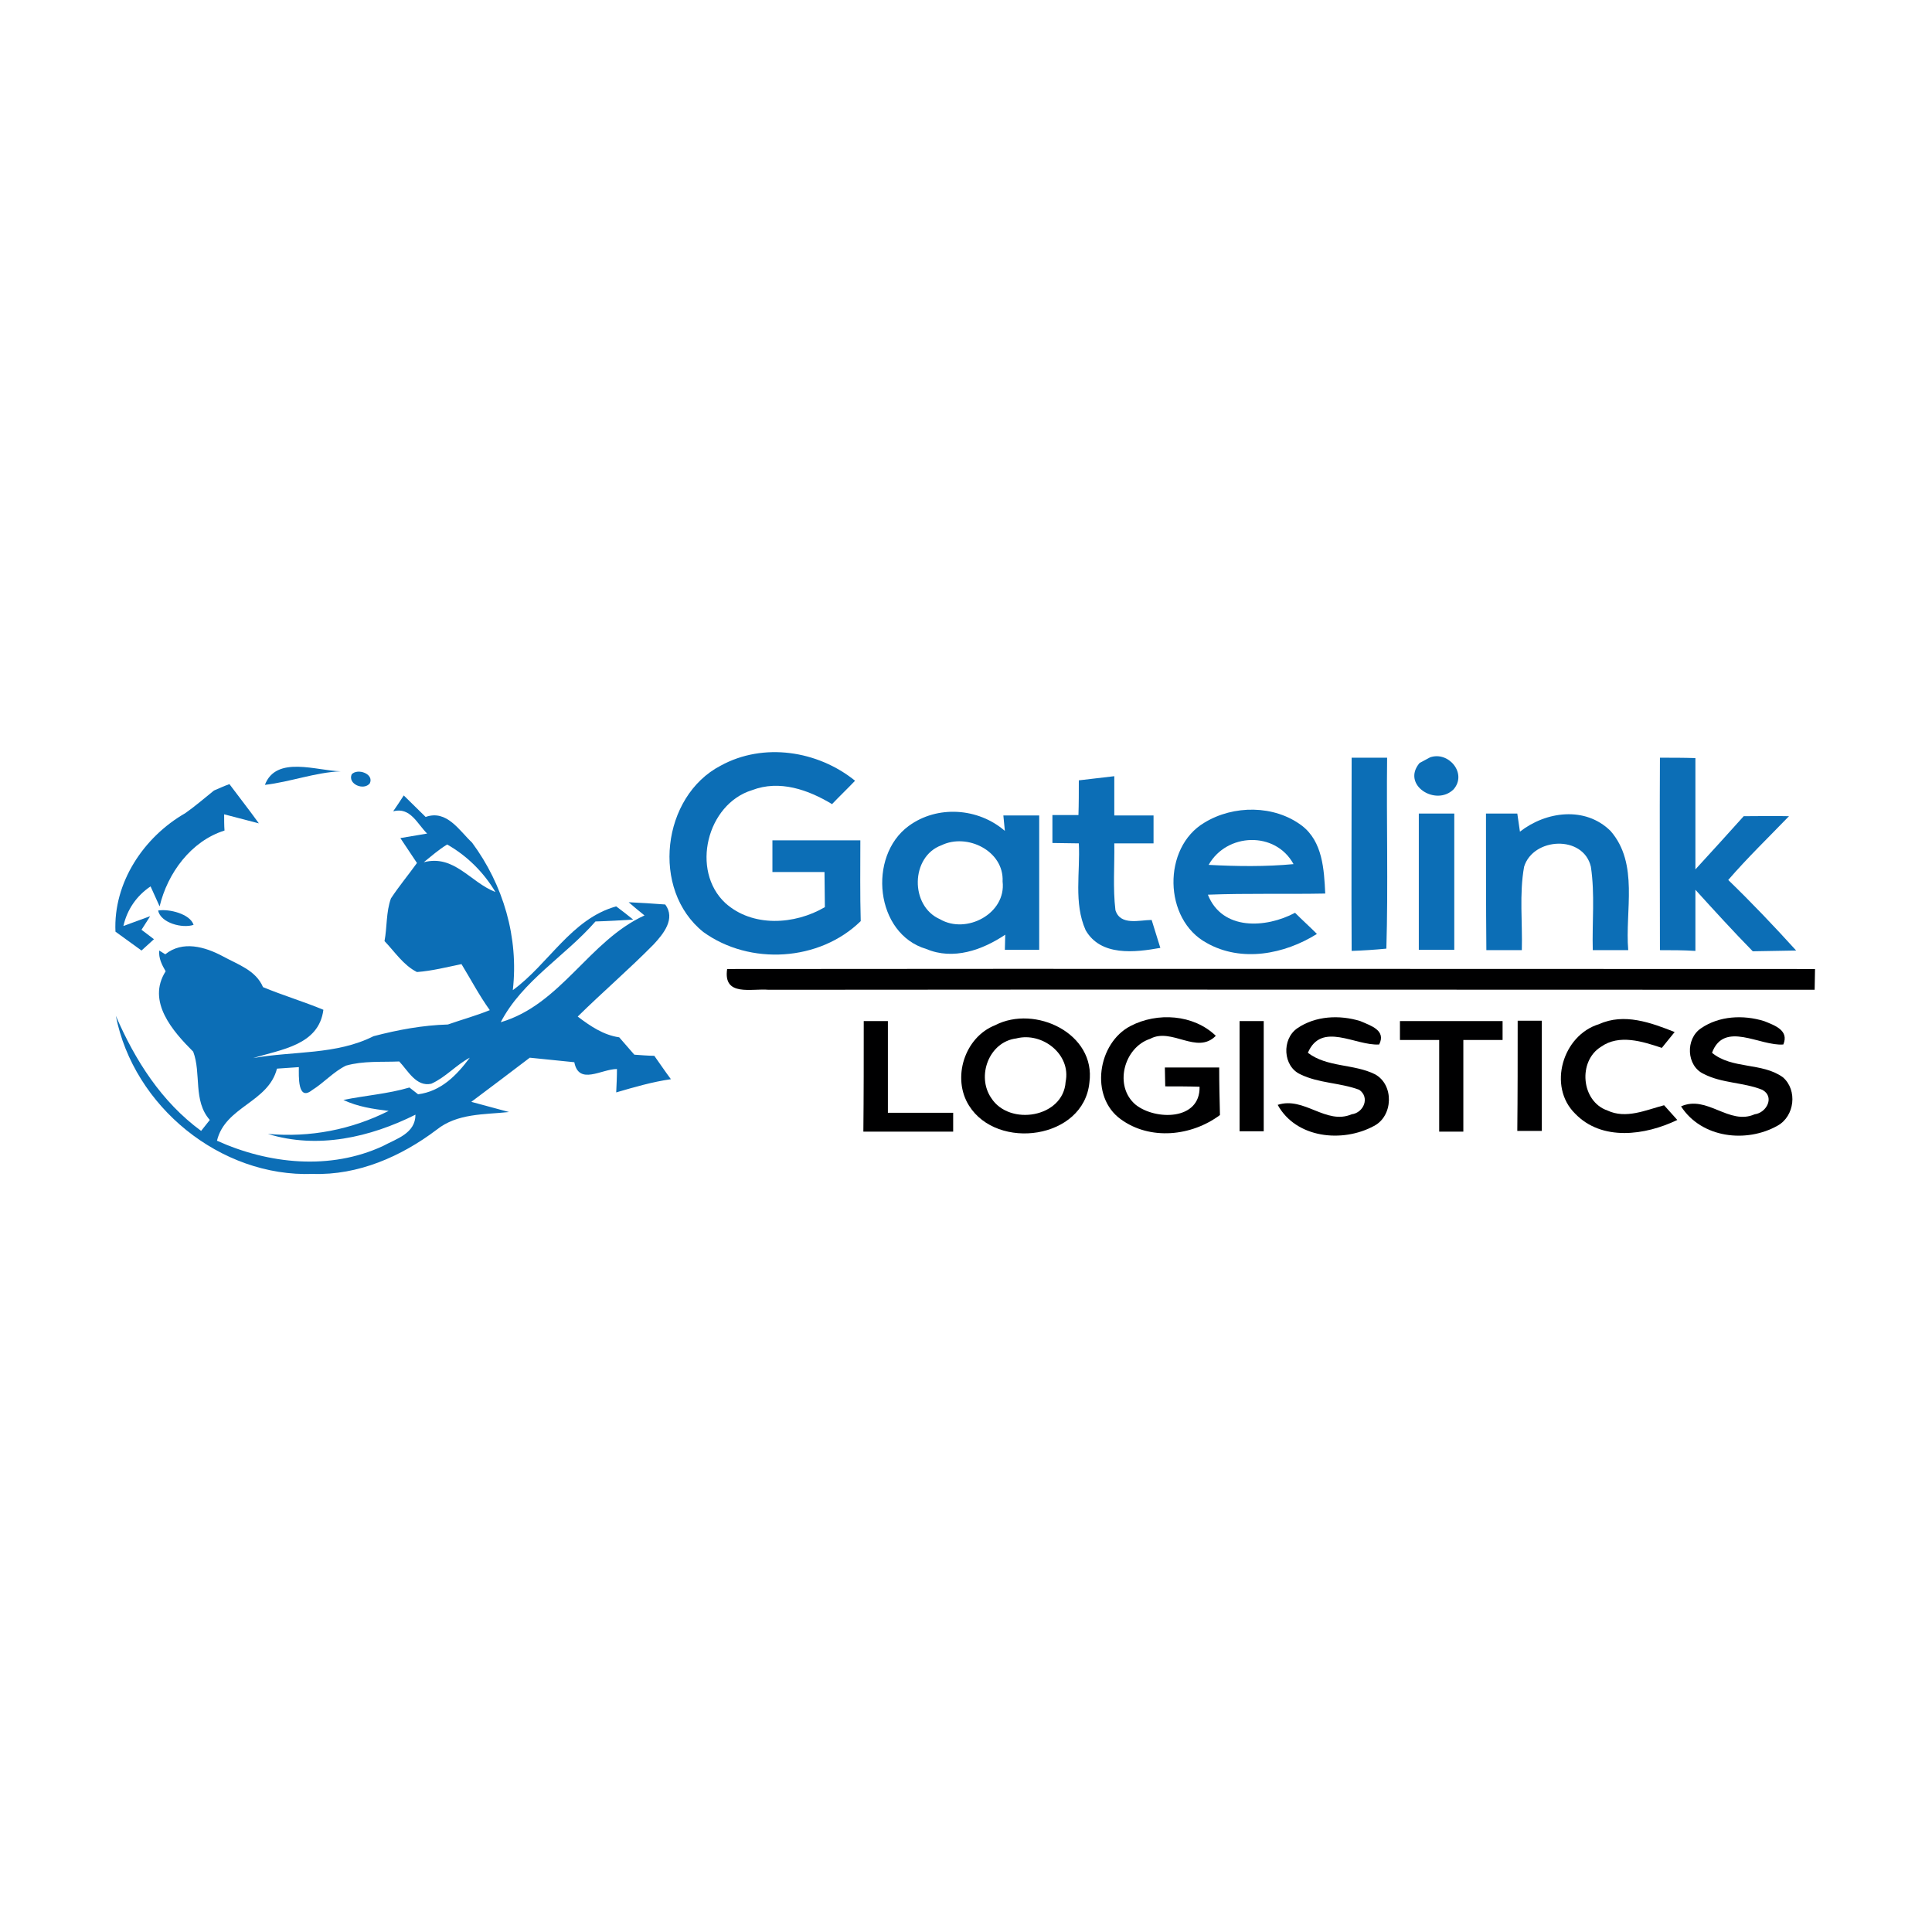 <?xml version="1.0" encoding="utf-8"?>
<!-- Generator: Adobe Illustrator 21.0.2, SVG Export Plug-In . SVG Version: 6.00 Build 0)  -->
<svg version="1.1" xmlns="http://www.w3.org/2000/svg" xmlns:xlink="http://www.w3.org/1999/xlink" x="0px" y="0px"
	 viewBox="0 0 512 512" style="enable-background:new 0 0 512 512;" xml:space="preserve">
<style type="text/css">
	.st0{fill:#FFFFFF;}
	.st1{fill:#0C6EB6;}
	.st2{fill:#000001;}
</style>
<g id="Layer_1">
	<rect class="st0" width="512" height="512"/>
</g>
<g id="Layer_2">
	<g id="_x23_0c6eb6ff">
		<path class="st1" d="M191,202.9c11.3-6.2,25.7-4,35.6,4c-2,2.1-4.1,4.1-6.1,6.2c-6.3-3.8-13.9-6.5-21.2-3.7
			c-12,3.7-16.3,21.3-7.1,29.9c7.2,6.5,18.4,5.8,26.4,1.1c0-3.1-0.1-6.2-0.1-9.3c-4.6,0-9.2,0-13.8,0c0-2.8,0-5.6,0-8.4
			c7.8,0,15.5,0,23.3,0c0,7.1-0.1,14.3,0.1,21.4c-10.9,10.7-29.4,11.8-41.7,2.9C172.4,235.8,175.4,211,191,202.9z"/>
		<path class="st1" d="M379,200.7c4.9-1.7,9.9,4.3,6.2,8.5c-4.7,4.6-13.9-1.2-9-7C376.9,201.8,378.3,201.1,379,200.7z"/>
		<path class="st1" d="M70.2,208c3-7.9,13.8-3.7,20.1-3.6C83.5,204.7,77,207.2,70.2,208z"/>
		<path class="st1" d="M358.2,200.8c3.1,0,6.3,0,9.4,0c-0.2,16.9,0.3,33.7-0.2,50.6c-3.1,0.3-6.2,0.5-9.2,0.6
			C358.1,234.9,358.2,217.8,358.2,200.8z"/>
		<path class="st1" d="M439.9,251.8c0-17-0.1-34,0-51c3.1,0,6.2,0,9.4,0.1c0,9.8,0,19.7,0,29.5c4.3-4.7,8.6-9.4,12.8-14.1
			c4,0,8-0.1,12,0c-5.4,5.6-11,11-16.1,16.9c6.2,6,12.2,12.3,18,18.7c-3.8,0.1-7.6,0.1-11.5,0.2c-5.2-5.3-10.2-10.8-15.2-16.3
			c0,5.4,0,10.8,0,16.2C446.1,251.8,443,251.8,439.9,251.8z"/>
		<path class="st1" d="M93.2,205.2c1.6-1.7,6-0.1,4.8,2.4C96.4,209.6,92.1,207.8,93.2,205.2z"/>
		<path class="st1" d="M285.9,206.8c3.1-0.4,6.3-0.7,9.4-1.1c0,3.5,0,6.9,0,10.4c3.5,0,6.9,0,10.4,0c0,1.9,0,5.6,0,7.4
			c-3.5,0-6.9,0-10.4,0c0.1,5.9-0.4,11.8,0.3,17.7c1.3,4.2,6.4,2.6,9.6,2.6c0.8,2.5,1.5,4.9,2.3,7.4c-6.7,1.2-15.8,2.3-19.8-4.7
			c-3.2-7.2-1.4-15.3-1.8-23c-2.3,0-4.7-0.1-7-0.1c0-2.5,0-4.9,0-7.4c1.7,0,5.2,0,6.9,0C285.9,213,285.9,209.9,285.9,206.8z"/>
		<path class="st1" d="M56.7,209.5c1.4-0.6,2.7-1.2,4.1-1.7c2.6,3.5,5.3,6.9,7.8,10.4c-3.1-0.8-6.2-1.6-9.2-2.4c0,1.1,0,3.2,0.1,4.3
			c-8.9,2.8-15.1,11.3-17.2,20.1c-0.6-1.3-1.8-4-2.4-5.3c-3.7,2.5-6.2,6.1-7.2,10.5c1.8-0.7,5.3-1.9,7.1-2.6l-2.3,3.6l3.3,2.5
			c-1.1,1-2.2,2-3.3,3c-2.3-1.7-4.6-3.3-6.9-5c-0.6-13,7.5-25.1,18.5-31.4C51.8,213.6,54.2,211.5,56.7,209.5z"/>
		<path class="st1" d="M104.2,215c0.7-1,2.1-3.1,2.8-4.2c1.9,1.9,3.9,3.8,5.8,5.7c5.6-2,8.9,3.6,12.3,6.8
			c8.3,11.2,12.4,25.2,10.8,39.1c9.5-6.9,15.5-18.9,27.4-22.2c1.5,1.1,3,2.3,4.5,3.5c-3.3,0.2-6.6,0.4-10,0.5
			c-8,9.2-19.4,15.7-25.1,26.7c16-4.7,23.4-21.6,38.1-28.3c-1.4-1.1-2.8-2.3-4.2-3.5c2.4,0.1,7.2,0.4,9.7,0.6
			c2.8,3.8-0.5,7.8-3.1,10.6c-6.5,6.6-13.5,12.6-20.1,19.1c3.3,2.5,6.8,4.9,11,5.5c1.3,1.5,2.7,3.1,4,4.6c1.3,0.1,4,0.3,5.3,0.3
			c1.5,2.1,2.9,4.2,4.4,6.2c-4.9,0.7-9.7,2.1-14.5,3.5c0.1-2.1,0.2-4.1,0.2-6.2c-4.1,0-10.1,4.4-11.3-1.8c-3.9-0.4-7.9-0.8-11.8-1.2
			c-5.1,3.9-10.3,7.8-15.5,11.7c3.3,0.9,6.7,1.8,10,2.7c-6.6,0.7-13.7,0.3-19.2,4.7c-9.4,7.1-20.8,12.1-32.8,11.7
			c-24.5,0.9-47.5-17.9-52.2-41.9c5.1,11.8,12.1,22.8,22.6,30.5c0.8-1,1.5-1.9,2.3-2.9c-4.5-5.1-2.2-12.3-4.4-18.1
			c-5.4-5.4-12.4-13.3-7.3-21.3c-1-1.7-1.9-3.5-1.7-5.5l1.6,1c4.6-3.7,10.5-2,15.2,0.5c4,2.2,8.8,3.7,10.7,8.2
			c5.3,2.2,10.7,3.8,16,6c-1.2,9.4-11.2,10.5-18.6,12.8c10.6-1.9,22-0.8,31.9-5.8c6.5-1.7,13-2.9,19.7-3.1c3.7-1.3,7.4-2.3,11.1-3.8
			c-2.8-3.9-5-8.1-7.5-12.2c-3.9,0.8-7.8,1.8-11.8,2.1c-3.6-1.8-5.9-5.4-8.6-8.2c0.7-3.7,0.4-7.7,1.7-11.3c2.1-3.2,4.6-6.2,6.9-9.4
			c-1.5-2.2-2.9-4.4-4.4-6.6c1.8-0.3,5.3-0.9,7.1-1.2C110.6,218.4,108.8,213.8,104.2,215 M112.3,228.5c8.1-2.1,12.3,5.3,19,7.9
			c-3.1-5.2-7.5-9.6-12.8-12.6C116.2,225.2,114.3,226.9,112.3,228.5 M91.7,282.4c-3.3,1.6-5.8,4.5-9,6.5c-3.9,3.1-3.5-3.9-3.5-6.1
			c-1.4,0.1-4.4,0.3-5.8,0.4c-2.3,9-13.7,10-15.9,19.1c13.7,6.2,30,7.9,44,1.4c3.5-1.9,8.6-3.3,8.6-8.3c-12,6-25.9,9.2-39.1,5.1
			c11.1,1,22.1-1.1,32-6.1c-4.1-0.5-8.2-1.1-12-2.9c5.8-1.2,11.8-1.6,17.5-3.3c0.8,0.6,1.5,1.2,2.3,1.8c6.1-0.8,10.2-5,13.7-9.7
			c-3.6,1.9-6.4,5.2-10.2,6.9c-4,0.9-6.2-3.5-8.5-5.9C101.1,281.5,96.3,281.1,91.7,282.4z"/>
		<path class="st1" d="M240.8,218.9c7.6-5.6,18.5-4.8,25.5,1.3c-0.1-1-0.3-3.1-0.4-4.1c3.2,0,6.3,0,9.5,0c0,11.9,0,23.7,0,35.6
			c-3.1,0-6.1,0-9.1,0c0-1,0.1-3,0.1-4c-6.1,4.1-13.8,6.8-20.9,3.8C231.9,247.5,229.9,226.9,240.8,218.9 M249.5,224
			c-8.2,3-8.4,16.1-0.4,19.6c7,4.1,17.6-1.5,16.6-10C266.1,225.5,256.3,220.7,249.5,224z"/>
		<path class="st1" d="M319.2,218c7.7-4.7,18.5-4.7,25.8,0.8c5.5,4.2,5.9,11.6,6.2,18c-10.4,0.2-20.7-0.1-31.1,0.3
			c3.8,9.6,15.4,8.9,23.1,4.8c1.9,1.9,3.9,3.7,5.8,5.6c-8.6,5.4-20,7.6-29.2,2.4C308.3,243.7,308,224.6,319.2,218 M320.3,229.2
			c7.5,0.4,15.1,0.5,22.5-0.2C338,220.2,325.1,220.7,320.3,229.2z"/>
		<path class="st1" d="M376,215.6c3.1,0,6.3,0,9.4,0c0,12,0,24.1,0,36.1c-3.1,0-6.3,0-9.4,0C376,239.7,376,227.7,376,215.6z"/>
		<path class="st1" d="M393.8,215.6c2.8,0,5.5,0,8.3,0c0.2,1.2,0.5,3.6,0.7,4.8c6.9-5.4,17.3-6.8,24-0.2c7.6,8.7,3.8,21.2,4.7,31.6
			c-3.1,0-6.3,0-9.4,0c-0.2-7.4,0.6-14.8-0.5-22.1c-2-8.5-15.3-7.8-17.7,0c-1.3,7.3-0.4,14.7-0.6,22.1c-3.1,0-6.3,0-9.4,0
			C393.8,239.7,393.8,227.7,393.8,215.6z"/>
		<path class="st1" d="M41.9,241.3c2.9-0.5,8.5,0.9,9.4,3.8C48.3,246.1,42.6,244.6,41.9,241.3z"/>
	</g>
	<g id="_x23_000001fc">
		<path class="st2" d="M192.7,256.8c96.1-0.1,192.2,0,288.3,0c0,1.4-0.1,4.1-0.1,5.5c-92.4,0-184.8-0.1-277.2,0
			C199.1,261.9,191.6,264.2,192.7,256.8z"/>
		<path class="st2" d="M299.6,271.9c7.1-3.7,16.7-3.1,22.6,2.6c-5,5.1-11.7-2.3-17.4,0.8c-7,2.3-9.7,12.6-3.8,17.5
			c5.2,4.1,17.1,4.2,16.9-4.8c-3-0.1-6.1-0.1-9.1-0.1c0-1.2-0.1-3.7-0.1-5c4.8,0,9.6,0,14.4,0c0,4.2,0.1,8.4,0.2,12.6
			c-7.5,5.6-18.5,6.8-26.3,1.1C288.7,290.6,290.9,276.4,299.6,271.9z"/>
		<path class="st2" d="M343.8,272.5c4.8-3.3,11.2-3.6,16.7-1.9c2.7,1.2,6.9,2.4,5,6.2c-6.3,0.4-15.3-6.2-18.9,2.2
			c5.1,3.9,12.2,2.9,17.8,5.7c5.1,2.8,4.8,11.1-0.3,13.7c-8.3,4.5-20.6,3.3-25.5-5.6c7-2.3,12.8,5.4,19.6,2.5c3.2-0.4,4.9-4.5,2-6.5
			c-5.1-1.9-10.7-1.7-15.6-4.1C340,282.6,339.6,275.4,343.8,272.5z"/>
		<path class="st2" d="M402.2,270.5c2.1,0,4.3,0,6.4,0c0,9.7,0,19.5,0,29.2c-2.2,0-4.3,0-6.5,0C402.2,290.1,402.2,280.3,402.2,270.5
			z"/>
		<path class="st2" d="M450.8,272.5c4.8-3.3,11.2-3.6,16.7-1.9c2.7,1.1,6.7,2.4,5.1,6.2c-6.2,0.5-15.7-6.4-18.9,2.2
			c5.3,4.4,13.3,2.5,18.8,6.5c3.9,3.4,3.1,10.3-1.4,12.8c-8.3,4.7-20.2,3.3-25.6-5.1c6.9-3.1,12.7,5.1,19.5,2.1
			c3.2-0.4,5.4-4.7,2-6.5c-5-2-10.7-1.7-15.5-4.2C446.9,282.5,446.6,275.3,450.8,272.5z"/>
		<path class="st2" d="M228.9,270.6c1.6,0,4.8,0,6.4,0c0,8.1,0,16.2,0,24.3c5.8,0,11.6,0,17.3,0c0,1.2,0,3.7,0,5
			c-7.9,0-15.8,0-23.8,0C228.9,290.1,228.9,280.3,228.9,270.6z"/>
		<path class="st2" d="M263.7,271.7c10.6-5.5,26.8,2.2,25,15.2c-1.5,15-24.4,18.1-31.9,6.1C252.2,285.7,255.6,274.9,263.7,271.7
			 M269.3,275.2c-7.2,0.9-10.6,10-6.6,15.8c4.8,7.5,19.1,5.2,19.7-4.3C283.9,279.4,276.2,273.4,269.3,275.2z"/>
		<path class="st2" d="M328.5,270.6c1.6,0,4.8,0,6.4,0c0,9.7,0,19.5,0,29.2c-1.6,0-4.8,0-6.4,0C328.5,290.1,328.5,280.3,328.5,270.6
			z"/>
		<path class="st2" d="M371,270.6c9.1,0,18.1,0,27.2,0c0,1.2,0,3.7,0,5c-3.5,0-6.9,0-10.4,0c0,8.1,0,16.2,0,24.3c-1.6,0-4.8,0-6.4,0
			c0-8.1,0-16.2,0-24.3c-3.5,0-6.9,0-10.4,0C371,274.3,371,271.8,371,270.6z"/>
		<path class="st2" d="M417.4,295.1c-7.3-7.2-3.3-20.8,6.4-23.7c6.6-3,13.7-0.4,20,2.1c-1.1,1.4-2.3,2.8-3.4,4.2
			c-5.1-1.7-11.3-3.7-16.1-0.3c-6.2,3.8-5.3,14.5,1.7,16.9c4.9,2.3,10.1-0.1,15-1.4c0.9,1,2.6,2.9,3.5,3.9
			C436,300.9,424.5,302.5,417.4,295.1z"/>
	</g>
</g>
</svg>
